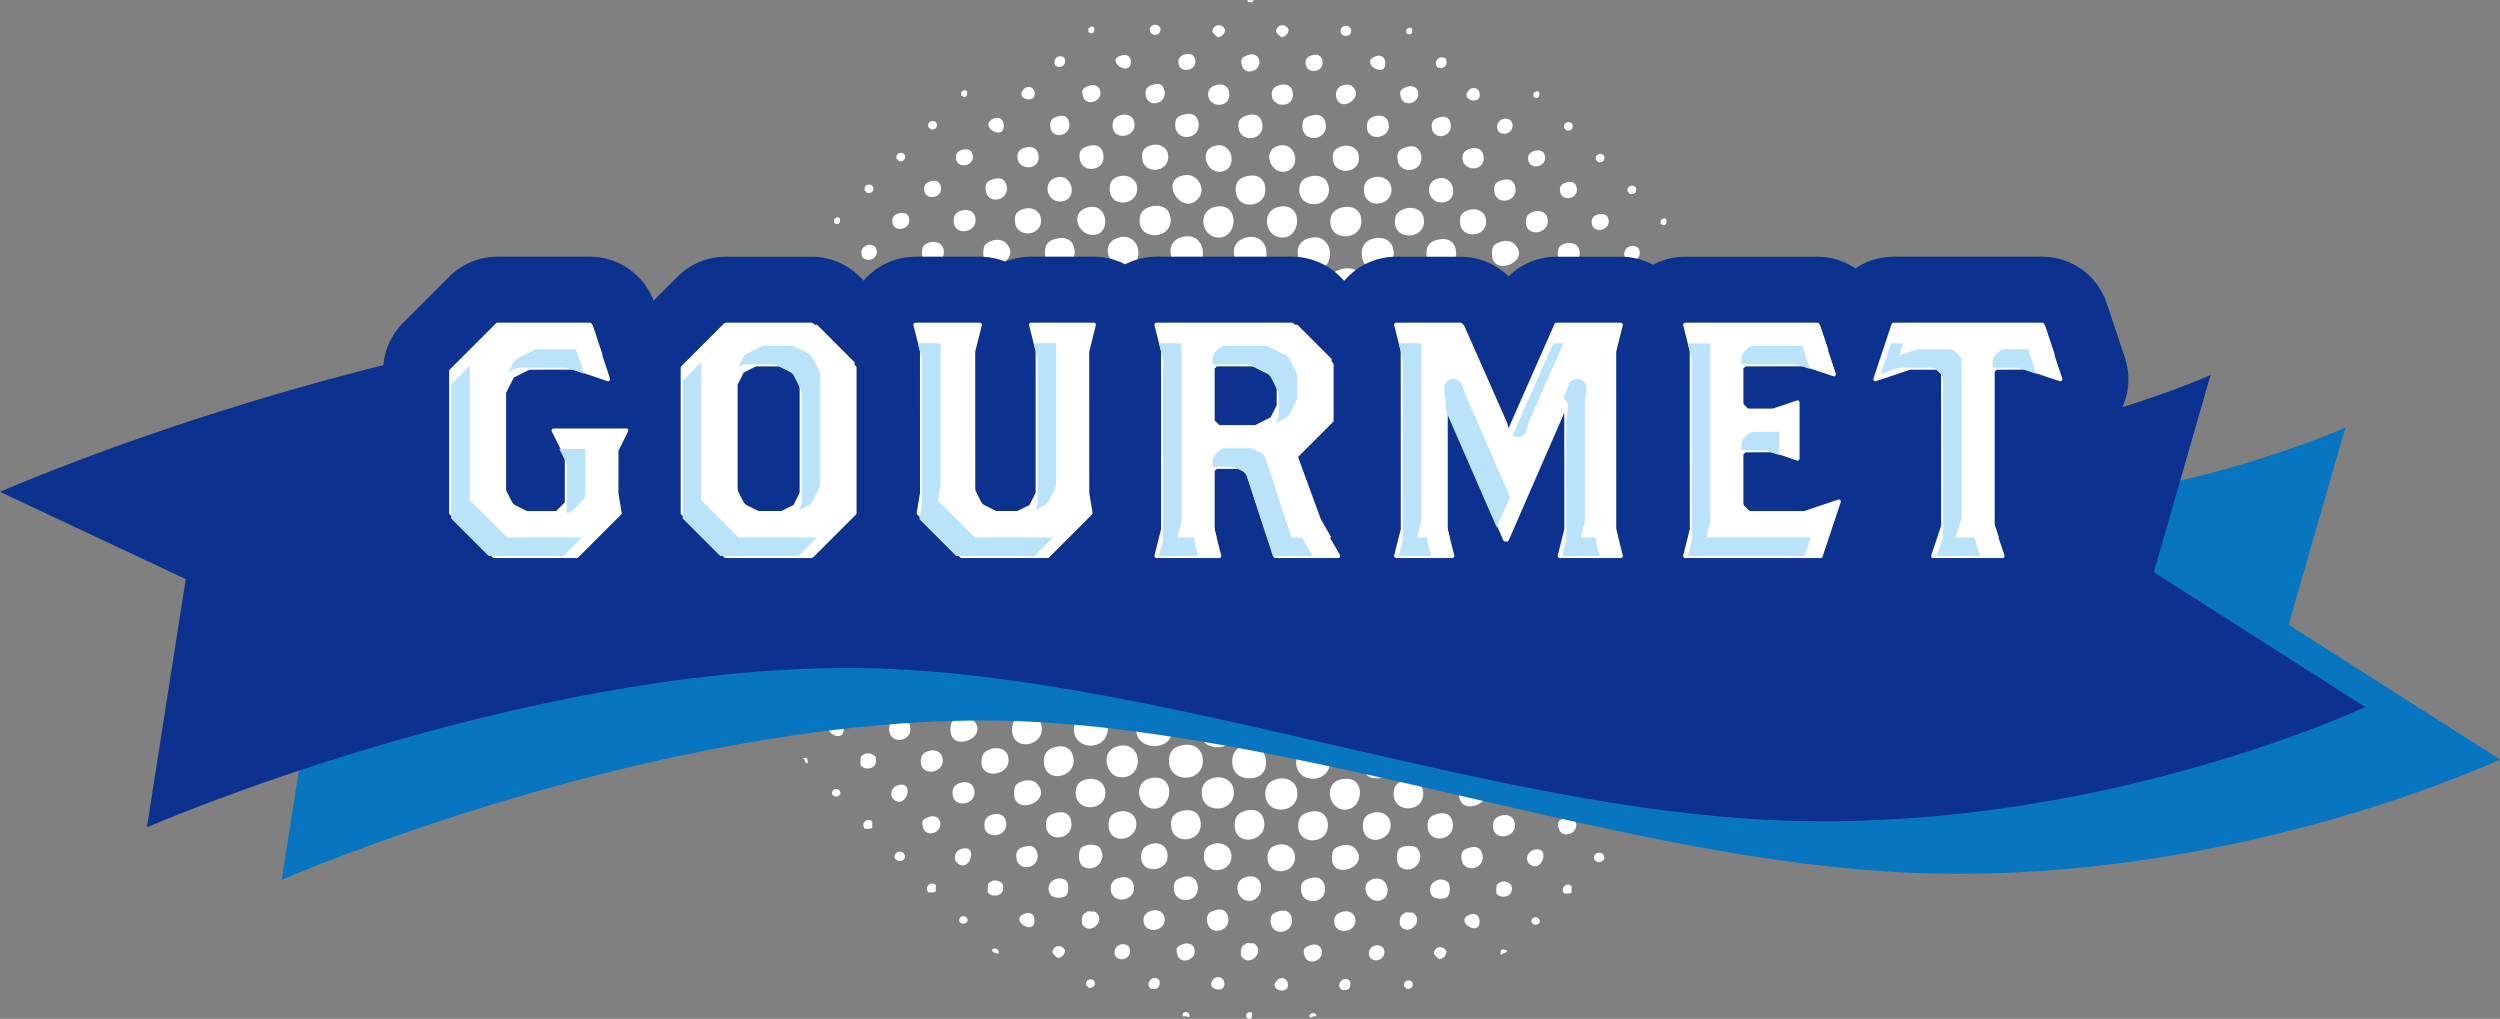 <?xml version="1.0" encoding="UTF-8"?><svg id="_イヤー_2" xmlns="http://www.w3.org/2000/svg" viewBox="0 0 367.483 149.771"><rect x="0" y="0" width="367.483" height="149.771" fill="#808080" stroke="none"/><g id="_程"><g><path d="M206.717,4.85c1.059,.918,1.229-1.432,.156-.623-.231,.028-.144,.377-.156,.623Zm6.542,13.552c-.07-.848-.546-1.565-1.869-1.091-.803,.288-.996,.659-.935,1.402,.167,2.007,2.956,1.519,2.804-.311Zm.779,18.69c-.068-1.287-.882-2.251-2.648-1.868-1.207,.261-1.713,.838-1.713,2.024,0,3.097,4.512,2.74,4.361-.156Zm-1.558-28.504c-.899-.537-1.782,.347-1.246,1.246,.9,.537,1.782-.346,1.246-1.246Zm-6.075,31.152c-1.092,.321-1.468,1.085-1.557,1.714-.618,4.337,5.581,3.379,4.673-.312-.3-1.218-1.727-1.81-3.115-1.402Zm5.608-9.968c2.558-.169,1.803-4.012-.468-3.583-2.358,.445-1.719,3.726,.468,3.583Zm3.738,19.314c-1.091,.32-1.468,1.085-1.557,1.714-.618,4.338,5.581,3.379,4.674-.312-.301-1.219-1.727-1.81-3.116-1.402Zm1.714-35.515c-.109-.395-.685-.92-1.403-.466-1.835,1.628,1.97,2.538,1.403,.466Zm.934,18.537c-.193-1.025-1.349-1.601-2.492-1.247-.936,.291-1.511,.775-1.247,2.181,.415,2.205,4.253,1.801,3.739-.934Zm.312,9.658c-.067-1.29-.882-2.252-2.648-1.87-1.206,.261-1.713,.837-1.713,2.024,0,3.096,4.513,2.74,4.362-.155Zm-7.632,2.648c-1.093,.321-1.468,1.085-1.558,1.713-.619,4.337,5.581,3.381,4.673-.312-.299-1.219-1.727-1.81-3.115-1.401Zm7.008-21.34c-.091-1.118-.929-1.463-1.868-1.246-1.111,.256-1.246,.908-1.246,1.402,0,1.988,3.3,2.114,3.114-.155Zm-19.47-18.692c-.199-.859-1.667-.779-1.557,.312,.2,.859,1.667,.779,1.557-.312Zm-.155,8.1c-1.621-.251-2.297,.81-2.025,1.87,.616,2.408,4.585-.26,2.025-1.87Zm1.557,19.314c-.305-1.2-1.604-1.668-2.959-1.246-.827,.258-1.294,.823-1.402,1.246-1.025,4.038,5.324,3.789,4.361,0Zm-.311-9.034c-.193-1.025-1.35-1.601-2.493-1.246-.937,.29-1.51,.775-1.246,2.181,.414,2.203,4.253,1.8,3.739-.936Zm5.14,14.175c-.138-1.501-1.364-2.261-2.959-1.868-1.257,.308-1.673,1.144-1.714,2.024-.172,3.774,4.964,3.006,4.674-.155Zm-10.436-27.881c-.068-.672-.537-1.243-1.558-.935-.689,.208-1.001,.59-.934,1.246,.165,1.65,2.652,1.277,2.492-.311Zm14.485,13.706c-.155-.796-.79-1.621-2.337-1.089-.876,.302-1.349,.698-1.09,2.025,.394,2.02,3.926,1.618,3.427-.936Zm.312,9.034c-.291-1.06-1.581-1.5-2.804-1.09-.637,.214-1.13,.664-1.247,1.09-1.049,3.838,5.053,3.66,4.05,0Zm-5.608-22.74c-.091-.799-.704-1.029-1.402-.779-2.541,.912,1.718,3.542,1.402,.779Zm4.829,4.36c-.203-.713-1.016-.915-1.714-.622-.656,.275-1.134,.42-.779,1.558,.493,1.581,2.957,.697,2.493-.936Zm-4.362,4.517c-.251-.854-1.226-1.153-2.18-.779-.775,.304-.892,.784-.935,1.09-.411,2.86,3.865,2.236,3.115-.312Zm.468,9.813c-.077-1.301-1.357-1.973-2.493-1.713-1.121,.257-1.557,.844-1.557,1.869,0,2.925,4.208,2.53,4.05-.156Zm-27.726,83.957c-.074-1.645-1.346-2.474-2.96-2.182-1.338,.242-2.024,.935-2.024,2.338,0,3.387,5.137,3.21,4.984-.155Zm2.492-1.87c2.303-.184,2.927-3.436,1.557-4.673-.526-.476-1.193-.754-2.491-.468-1.406,.309-1.95,1.229-2.025,2.181-.191,2.386,1.559,3.071,2.959,2.96Zm-7.164-1.714c.697-2.539-1.413-3.92-3.428-3.27-.762,.246-1.407,.855-1.557,1.402-1.076,3.917,4.298,4.368,4.985,1.868Zm12.148,6.232c2.926-.558,1.839-4.577,.156-4.984-.476-.116-.824-.054-1.557,.155-1.128,.322-1.62,1.221-1.713,1.87-.373,2.617,1.693,3.23,3.114,2.96Zm11.216-2.492c-.074-1.645-1.351-2.471-2.96-2.181-1.338,.242-2.024,.934-2.024,2.336,0,3.387,5.136,3.211,4.984-.155Zm-29.44-6.854c1.142-.425,1.969-2.059,1.402-3.582-.41-1.104-1.71-1.632-2.959-1.402-3.89,.718-1.82,6.24,1.557,4.984Zm22.742,4.984c3.145-.441,2.735-6.034-1.09-5.14-3.581,.837-1.733,5.536,1.09,5.14Zm-40.031-26.324c-.075-1.644-1.351-2.471-2.96-2.181-1.338,.243-2.024,.933-2.024,2.336,0,3.388,5.136,3.21,4.984-.155Zm-3.428-6.853c4.293,1.666,4.945-5.719,.468-4.674-2.808,.656-1.782,4.163-.468,4.674Zm78.037-30.374c-.067-1.287-.882-2.251-2.648-1.87-1.207,.261-1.713,.839-1.713,2.026,0,3.095,4.513,2.739,4.361-.156Zm-62.616,54.049c3.145-.441,2.737-6.034-1.09-5.14-3.58,.837-1.733,5.536,1.09,5.14Zm-2.492-7.477c-.072-1.595-1.688-2.594-3.115-2.336-1.385,.25-2.181,1.019-2.181,2.492,0,3.559,5.456,3.39,5.296-.156Zm-6.542-2.024c2.15-.476,2.24-4.075,.467-4.829-.561-.238-1.264-.206-2.025,0-1.336,.363-1.584,.972-1.713,1.558-.579,2.616,1.32,3.703,3.271,3.271Zm69.003-28.038c-1.338,.242-2.024,.934-2.024,2.336,0,3.387,5.136,3.211,4.984-.155-.075-1.646-1.35-2.471-2.96-2.181Zm-.312,9.346c-2.807,.655-1.782,4.162-.467,4.672,4.292,1.666,4.943-5.718,.467-4.672Zm1.713-54.517c-1.025-.909-2.655,.193-1.869,1.557,1.026,.908,2.655-.193,1.869-1.557Zm1.402,66.043c-.074-1.642-1.346-2.471-2.96-2.18-1.338,.242-2.024,.933-2.024,2.336,0,3.388,5.137,3.21,4.984-.156Zm-.778-56.229c-.118-.781-.628-1.526-2.026-1.091-.902,.281-1.158,.643-1.09,1.557,.166,2.236,3.439,1.705,3.116-.466Zm-.156,8.255c-.319-.319-1.064-.606-2.026-.312-1.258,.385-1.203,1.051-1.246,1.402-.488,4.041,6.004,1.642,3.272-1.09Zm-13.396,72.741c1.301-2.26-1.161-3.944-2.959-3.426-.959,.276-1.468,1.025-1.558,1.402-.794,3.317,3.289,4.157,4.517,2.024Zm7.944-17.445c2.151-.476,2.24-4.075,.467-4.83-.561-.238-1.264-.205-2.024,0-1.336,.363-1.584,.973-1.714,1.558-.58,2.617,1.32,3.702,3.271,3.272Zm-13.707,14.018c1.141-.424,1.968-2.06,1.402-3.583-.411-1.103-1.71-1.634-2.959-1.402-3.892,.719-1.822,6.241,1.557,4.984Zm-3.272,3.115c.698-2.539-1.412-3.921-3.426-3.271-.762,.247-1.408,.856-1.557,1.403-1.076,3.917,4.297,4.368,4.984,1.868Zm6.231-12.773c-3.58,.837-1.733,5.537,1.09,5.141,3.146-.442,2.737-6.034-1.09-5.141Zm6.386,.312c1.142-.424,1.969-2.059,1.403-3.582-.411-1.104-1.71-1.632-2.96-1.402-3.89,.718-1.82,6.24,1.557,4.984Zm-59.345-45.482c-.299-1.218-1.726-1.81-3.115-1.402-1.091,.321-1.468,1.085-1.557,1.713-.619,4.338,5.581,3.38,4.672-.312Zm3.739-32.087c-.07-.847-.547-1.564-1.87-1.09-.803,.288-.995,.66-.934,1.401,.167,2.009,2.955,1.519,2.804-.311Zm9.502-.467c-.251-.854-1.227-1.153-2.181-.779-.773,.303-.89,.783-.934,1.09-.411,2.86,3.865,2.236,3.115-.312Zm-3.894,23.208c-.3-1.218-1.727-1.809-3.115-1.401-1.092,.32-1.468,1.085-1.557,1.714-.618,4.337,5.581,3.381,4.673-.312Zm-6.854-11.37c2.558-.167,1.805-4.012-.467-3.583-2.358,.445-1.719,3.726,.467,3.583Zm2.025,7.32c-.067-1.288-.881-2.252-2.648-1.868-1.206,.261-1.713,.837-1.713,2.024,0,3.097,4.513,2.74,4.361-.155Zm3.271-2.492c2.12-.591,1.449-4.918-1.557-3.894-2.649,.902-.916,4.584,1.557,3.894Zm4.05,4.984c3.171-.168,2.518-5.366-.779-4.517-3.064,.789-1.391,4.632,.779,4.517Zm-3.116-16.822c-.155-.796-.79-1.622-2.336-1.09-.876,.302-1.349,.698-1.09,2.025,.394,2.02,3.926,1.619,3.426-.935Zm-4.049,23.053c-.3-1.219-1.727-1.809-3.115-1.401-1.091,.32-1.468,1.085-1.558,1.712-.618,4.338,5.581,3.381,4.674-.311Zm9.034-18.068c-.077-1.303-1.357-1.975-2.492-1.713-1.121,.257-1.558,.844-1.558,1.868,0,2.926,4.21,2.532,4.05-.155Zm-7.165-22.898c1.059,.918,1.229-1.433,.155-.623-.23,.029-.143,.376-.155,.623Zm1.713,8.567c-.203-.713-1.016-.915-1.713-.623-.656,.275-1.134,.42-.779,1.558,.493,1.581,2.957,.697,2.493-.935Zm-5.296-4.829c-.899-.535-1.782,.347-1.246,1.246,.899,.537,1.782-.346,1.246-1.246Zm-8.567,27.259c-.319-.32-1.063-.606-2.025-.311-1.259,.384-1.203,1.049-1.246,1.4-.489,4.041,6.004,1.643,3.271-1.089Zm4.205-22.275c-.108-.395-.684-.92-1.402-.466-1.834,1.627,1.97,2.537,1.402,.466Zm-10.747,.623c1.06,.917,1.229-1.432,.155-.623-.23,.029-.141,.377-.155,.623Zm6.697,13.396c-.116-.781-.626-1.525-2.024-1.091-.902,.281-1.159,.644-1.09,1.558,.166,2.236,3.439,1.704,3.115-.467Zm.779,28.037c-.138-1.501-1.364-2.261-2.96-1.87-1.256,.309-1.673,1.146-1.714,2.026-.172,3.773,4.964,3.006,4.674-.156Zm-.156-9.19c-.067-1.287-.882-2.251-2.648-1.868-1.207,.261-1.714,.838-1.714,2.024,0,3.095,4.512,2.74,4.361-.156Zm4.361-14.33c-.193-1.025-1.349-1.601-2.492-1.246-.937,.29-1.51,.774-1.247,2.18,.415,2.205,4.253,1.802,3.739-.934Zm-.311-9.034c-.093-1.118-.93-1.463-1.87-1.246-1.11,.256-1.246,.907-1.246,1.402,0,1.987,3.301,2.116,3.115-.156Zm.623,18.692c-.067-1.289-.882-2.251-2.648-1.87-1.206,.261-1.713,.839-1.713,2.026,0,3.095,4.513,2.739,4.361-.156Zm-5.763-23.365c-.097-.786-.756-1.175-1.557-.779-2.265,1.12,1.889,3.464,1.557,.779Zm-1.557,44.548c-1.339,.242-2.025,.935-2.025,2.338,0,3.387,5.136,3.21,4.984-.155-.074-1.646-1.351-2.472-2.959-2.182Zm40.031-35.046c-.067-1.288-.882-2.251-2.648-1.868-1.207,.261-1.714,.837-1.714,2.024,0,3.097,4.513,2.74,4.362-.156Zm2.648,7.166c2.717-.142,2.878-5.243-.623-4.517-2.871,.595-2.062,4.657,.623,4.517Zm-3.115-16.822c-.155-.797-.79-1.622-2.336-1.09-.877,.301-1.349,.698-1.09,2.024,.394,2.019,3.926,1.62,3.426-.934ZM184.286,.022c-.274,.09-.915-.189-.933,.156,.199,.213,.931,.271,.933-.156Zm.78,8.722c-.203-.713-1.017-.915-1.713-.622-.657,.275-1.134,.418-.779,1.557,.493,1.581,2.957,.698,2.493-.934Zm9.812,9.502c-.121-.899-.684-1.651-2.18-1.246-.976,.264-1.321,.601-1.246,1.713,.159,2.372,3.753,1.956,3.426-.467Zm-11.215,21.495c3.59,.168,3.266-5.726-.467-4.828-3.17,.762-1.676,4.729,.467,4.828Zm4.673-34.268c.635-.092,.999-.455,1.09-1.09-.374-.987-1.787-.905-1.869,.312,.222,.298,.481,.558,.779,.779Zm.312,19.782c2.655-.149,2.064-4.162-.312-3.894-2.949,.335-1.756,4.011,.312,3.894Zm6.698,2.492c-.058-1.16-.893-2.123-2.492-1.868-1.212,.193-1.87,.827-1.87,2.024,0,2.945,4.508,2.753,4.362-.156Zm-2.025,11.994c3.15-.138,2.84-5.292-.467-4.828-3.456,.484-2.194,4.945,.467,4.828Zm-3.271-26.012c-.091-1.118-.93-1.463-1.87-1.246-1.11,.256-1.246,.908-1.246,1.402,0,1.988,3.303,2.116,3.115-.156Zm-11.059-8.255c.636-.092,.998-.455,1.09-1.09-.373-.987-1.786-.905-1.869,.312,.222,.298,.481,.558,.779,.779Zm-7.32,17.134c-.193-1.025-1.349-1.6-2.492-1.247-.937,.292-1.51,.775-1.246,2.181,.414,2.204,4.252,1.8,3.739-.935Zm4.362,6.698c1.445-1.447-.026-3.763-1.714-3.583-4.197,.448-.763,6.059,1.714,3.583Zm-5.452-25.078c-.2-.859-1.669-.779-1.558,.311,.2,.86,1.668,.779,1.558-.311Zm.622,9.345c-.07-.847-.547-1.564-1.869-1.09-.803,.288-.996,.659-.935,1.402,.167,2.007,2.955,1.519,2.804-.312Zm-4.984-4.672c-.033-.605-.614-.922-1.246-.779-2.869,.646,1.4,3.553,1.246,.779Zm5.764,22.741c-.305-1.201-1.604-1.668-2.96-1.246-.827,.258-1.294,.822-1.402,1.246-1.025,4.039,5.324,3.789,4.362,0Zm7.32-6.386c2.655-.149,2.063-4.162-.312-3.894-2.949,.335-1.757,4.011,.312,3.894Zm1.402-11.526c-.091-1.118-.93-1.463-1.869-1.246-1.11,.256-1.246,.908-1.246,1.402,0,1.988,3.302,2.116,3.115-.156Zm-1.402,21.184c2.717-.142,2.877-5.243-.623-4.517-2.87,.595-2.062,4.657,.623,4.517Zm-5.14-.156c-3.456,.484-2.194,4.947,.467,4.829,3.15-.138,2.839-5.291-.467-4.829Zm1.557-25.856c-.061-.605-.464-1.117-1.402-.934-.805,.155-1.059,.617-1.09,.934-.203,2.021,2.659,1.663,2.492,0Zm.467,9.19c-.121-.9-.684-1.652-2.181-1.246-.976,.264-1.321,.601-1.247,1.713,.159,2.373,3.753,1.956,3.427-.466Zm-23.831,40.031c-.561-.238-1.265-.206-2.025,0-1.337,.363-1.584,.972-1.714,1.558-.58,2.616,1.321,3.702,3.271,3.27,2.151-.477,2.24-4.074,.468-4.828Zm8.1,23.988c3.712-.141,3.586-6.25-.468-5.764-3.936,.473-2.765,5.885,.468,5.764Zm4.517-10.592c-5.068,.374-2.628,7.662,1.557,5.762,2.995-1.359,1.472-5.987-1.557-5.762Zm-.622-9.19c-1.687,.411-1.826,1.182-2.026,1.868-1.526,5.24,7.628,5.015,5.608-.31-.499-1.314-1.966-1.952-3.582-1.558Zm63.395-20.872c-.193-1.027-1.349-1.601-2.492-1.247-.937,.29-1.511,.775-1.246,2.18,.413,2.204,4.251,1.802,3.738-.933Zm-72.585,30.373c-3.499,.742-2.164,5.451,.622,5.451,3.801,0,3.634-6.355-.622-5.451Zm4.984-4.828c-3.935,.472-2.765,5.885,.467,5.763,3.714-.141,3.587-6.25-.467-5.763Zm8.878-9.346c-3.485,.8-2.307,5.33,0,5.764,4.772,.898,4.919-6.891,0-5.764Zm58.879-7.164c-.291-1.062-1.581-1.502-2.805-1.09-.637,.214-1.129,.664-1.246,1.09-1.051,3.835,5.052,3.659,4.05,0Zm-7.322,3.27c-1.256,.309-1.673,1.146-1.712,2.026-.174,3.772,4.963,3.005,4.672-.156-.138-1.501-1.364-2.262-2.96-1.87Zm-41.9,9.813c4.94,.658,4.541-7.187-.311-6.076-3.737,.858-2.357,5.72,.311,6.076Zm18.38-23.987c-1.165,.326-1.616,1.153-1.713,1.87-.602,4.431,5.905,3.572,4.984-.312-.039-.167-.955-1.422-.623-1.09-.494-.494-1.295-.845-2.648-.467Zm-25.545,24.454c-1.182,3.819,3.558,5.514,5.452,3.115,3.092-3.916-4.045-7.656-5.452-3.115Zm-4.828,13.864c-1.576,4.579,5.354,5.963,6.074,2.024,.524-2.864-1.826-4.203-3.893-3.739-1.272,.285-1.985,1.144-2.181,1.714Zm35.046-15.42c-1.687,.411-1.825,1.182-2.024,1.868-1.527,5.24,7.628,5.015,5.607-.312-.498-1.314-1.966-1.951-3.583-1.557Zm-4.673-4.674c-3.484,.799-2.308,5.33,0,5.763,4.771,.896,4.919-6.891,0-5.763Zm9.813,9.346c-3.936,.473-2.766,5.885,.466,5.764,3.714-.142,3.587-6.251-.466-5.764Zm-42.679,19.626c4.771,.896,4.918-6.89,0-5.763-3.484,.8-2.307,5.33,0,5.763Zm23.52-29.128c-3.736,.857-2.357,5.719,.312,6.075,4.94,.658,4.541-7.187-.312-6.075Zm16.043,19.782c2.996-1.36,1.472-5.987-1.557-5.762-5.067,.374-2.627,7.662,1.557,5.762Zm-12.617-9.656c3.916,3.09,7.656-4.045,3.115-5.452-3.819-1.184-5.514,3.559-3.115,5.452Zm9.813,2.958c.524-2.864-1.826-4.203-3.894-3.738-1.271,.285-1.984,1.143-2.181,1.714-1.575,4.58,5.355,5.963,6.076,2.024Zm-27.414,25.39c4.772,.896,4.919-6.892,0-5.764-3.485,.799-2.308,5.33,0,5.764Zm-2.959-4.674c3.353-.766,2.338-6.894-1.87-5.762-3.797,1.02-1.818,6.605,1.87,5.762Zm24.143-13.395c-1.576,4.58,5.355,5.962,6.075,2.024,.524-2.863-1.826-4.202-3.894-3.738-1.271,.285-1.984,1.144-2.181,1.714Zm-14.797,13.551c1.676-.383,2.754-3.054,1.809-4.808,.319,.209,.701,.365,1.151,.447,2.767,.506,5.081-2.494,3.583-5.14,1.186,.872,3.233,.595,4.206-.312-.483,.691-.647,.762-.779,1.246-1.291,4.76,6.22,5.516,6.386,1.09,.119-3.173-3.672-3.946-5.292-2.775-.05,.045-.101,.089-.159,.127,.05-.045,.104-.087,.159-.127,1.005-.89,.632-3.1,.308-3.923,.58,.254,.735,.405,1.246,.468,5.716,.684,4.176-8.9-1.246-6.075,2.001-3.224-1.911-6.694-4.829-4.517,0-.156,.126-.186,.156-.312,.255-.58,.406-.735,.467-1.246,.685-5.716-8.9-4.176-6.075,1.246-3.438-2.119-6.452,2.188-4.673,4.828-.52-.384-.839-.559-1.402-.623-1.175-.132-2.043,.167-2.634,.701,.294-.346,.51-.785,.609-1.325,.523-2.863-1.826-4.202-3.894-3.738-1.271,.285-1.985,1.144-2.18,1.714-1.304,3.79,3.215,5.39,5.222,3.599-1.888,2.214-.032,7.243,4.123,5.124-.872,1.186-.595,3.234,.312,4.206-.69-.482-.762-.647-1.246-.778-4.906-1.33-5.51,6.563-.778,6.386,2.858-.108,3.712-3.791,2.336-5.452,2.686,2.59,6.815-1.049,5.296-4.05,.557,.647,2.52,.611,3.271,.155-.774,.961-.148,2.761,0,3.426-3.71-1.99-5.834,2.276-4.527,4.667-.699-.459-1.799-.688-2.793-.462-3.746,.856-2.414,7.209,1.869,6.231ZM230.237,19.181c.635,.064,.983-.16,.934-.779-.166-.754-1.537-.555-1.246,.466,.175,.033,.243,.174,.312,.312Zm15.42,42.523c.383-.396,.405-1.449,.156-2.024-1.158-1.24-3.496,.016-2.492,1.868,.385,.547,1.795,.656,2.336,.156Zm-.312-19.003c.202-.452,.202-1.106,0-1.558-1.144-.645-2.201,.413-1.557,1.558,.452,.202,1.105,.202,1.557,0Zm.468,8.1c-.203-.714-1.016-.916-1.714-.624-.656,.275-1.133,.42-.778,1.558,.493,1.581,2.956,.697,2.492-.934Zm-4.362,4.517c-.251-.854-1.226-1.152-2.18-.779-.774,.303-.892,.783-.935,1.09-.411,2.859,3.864,2.236,3.115-.312Zm-.622-18.847c-1.026-.909-2.655,.191-1.87,1.557,1.026,.909,2.655-.192,1.87-1.557Zm.467,9.968c-.07-.848-.547-1.564-1.869-1.09-.803,.288-.997,.66-.935,1.403,.166,2.007,2.955,1.518,2.804-.312Zm-1.714-17.913c.636,.063,.983-.159,.935-.779-.168-.753-1.539-.554-1.246,.468,.175,.033,.241,.172,.311,.312Zm13.863,23.052c1.059,.918,1.229-1.432,.156-.622-.231,.029-.144,.376-.156,.622Zm1.09,8.412c-.899-.537-1.782,.346-1.246,1.246,.899,.535,1.782-.347,1.246-1.246Zm-10.437-27.104c1.061,.918,1.23-1.431,.156-.622-.23,.029-.142,.376-.156,.622Zm6.231,22.899c-.091-.799-.704-1.029-1.402-.78-2.541,.913,1.718,3.543,1.402,.78Zm-22.897-23.833c-.251-.854-1.226-1.152-2.181-.779-.774,.303-.891,.784-.935,1.091-.411,2.859,3.866,2.236,3.115-.312Zm22.43,14.018c-.899-.534-1.782,.347-1.246,1.246,.899,.536,1.782-.346,1.246-1.246Zm-17.757-9.345c-.248-.813-1.307-1.124-2.181-.779-.784,.311-.87,.626-.935,1.246-.262,2.531,3.893,2.078,3.115-.466Zm-1.557,11.837c2.215,0,2.647-4.391-.467-3.583-2.437,.634-1.12,3.583,.467,3.583Zm2.024,7.322c-.068-1.247-1.018-2.044-2.491-1.714-1.472,.331-1.558,1.07-1.558,1.871,0,3.003,4.184,2.285,4.05-.156Zm-7.165-41.589c1.06,.917,1.229-1.432,.156-.624-.231,.029-.143,.377-.156,.624Zm1.713,8.879c-.06-.605-.462-1.117-1.401-.935-.805,.156-1.059,.618-1.09,.935-.203,2.02,2.659,1.663,2.491,0Zm4.674,4.672c-.069-.67-.537-1.243-1.558-.934-.69,.207-1.001,.589-.935,1.246,.166,1.649,2.652,1.278,2.493-.312Zm4.984,14.02c-.091-1.12-.93-1.463-1.87-1.246-1.11,.256-1.246,.908-1.246,1.401,0,1.989,3.303,2.116,3.115-.155Zm-.312-9.346c-.06-.605-.463-1.117-1.402-.934-.805,.156-1.059,.617-1.09,.934-.203,2.021,2.659,1.663,2.492,0Zm.468,18.38c-.156-.797-.79-1.622-2.337-1.092-.877,.302-1.349,.701-1.09,2.026,.394,2.019,3.925,1.62,3.427-.934Zm-53.271,45.637c4.052,0,3.808-6.547-.311-6.074-3.852,.442-3.439,6.074,.311,6.074ZM234.909,23.853c.636,.065,.984-.159,.936-.778-.167-.755-1.539-.554-1.246,.467,.175,.033,.243,.172,.311,.311Zm-74.921,24.767c-3.892,.72-1.82,6.24,1.558,4.984,1.141-.423,1.968-2.058,1.402-3.582-.411-1.103-1.71-1.633-2.96-1.402Zm51.869,38.162c3.511-.155,3.325-5.955-.467-5.451-3.687,.49-2.568,5.586,.467,5.451Zm-.467-33.333c-1.385,.25-2.181,1.019-2.181,2.493,0,3.558,5.455,3.389,5.295-.156-.072-1.598-1.688-2.595-3.115-2.337Zm-6.386,41.121c1.011-2.621-1.205-4.45-3.426-3.894-1.254,.315-1.681,1.083-1.869,1.714-1.183,3.963,4.175,5.085,5.295,2.181Zm1.247-8.566c-1.318,.329-1.918,1.316-2.025,2.181-.3,2.433,1.305,3.143,2.336,3.27,4.287,.528,4.314-6.611-.311-5.451Zm9.657-18.537c-3.58,.836-1.733,5.537,1.09,5.141,3.145-.442,2.735-6.034-1.09-5.141Zm-28.505,18.225c-3.383,.909-2.235,5.547,0,6.074,5.423,1.279,5.253-7.487,0-6.074Zm29.439-3.739c3.146-.442,2.736-6.034-1.09-5.14-3.579,.835-1.732,5.536,1.09,5.14Zm-33.333,23.52c3.983,.16,3.881-6.353-.468-5.452-3.443,.714-2.197,5.344,.468,5.452Zm-4.984-10.436c-3.633,.591-2.735,5.762,.467,5.762,4.067,0,3.579-6.421-.467-5.762Zm9.346,.155c-3.634,.592-2.735,5.764,.467,5.764,4.067,0,3.58-6.422-.467-5.764Zm9.034,.156c-1.318,.331-1.918,1.317-2.025,2.181-.298,2.433,1.306,3.143,2.337,3.27,4.288,.529,4.313-6.61-.312-5.451Zm-3.738,10.125c3.511-.155,3.324-5.956-.467-5.452-3.686,.49-2.568,5.586,.467,5.452Zm13.551-56.699c-3.892,.72-1.82,6.241,1.558,4.984,1.141-.423,1.968-2.058,1.402-3.583-.411-1.103-1.71-1.632-2.96-1.402Zm-36.137-9.5c-.477-.117-.824-.055-1.558,.155-1.129,.322-1.621,1.22-1.713,1.87-.373,2.616,1.693,3.23,3.115,2.96,2.926-.558,1.838-4.578,.156-4.984Zm-5.764,4.672c-3.312,.44-2.723,5.141,.312,5.141,3.596,0,3.184-5.605-.312-5.141Zm8.723,0c-.963,.292-1.618,1.184-1.713,1.558-1.069,4.197,4.578,4.69,5.296,1.868,.674-2.643-1.492-4.06-3.583-3.426Zm-18.225,9.346c-1.384,.25-2.181,1.019-2.181,2.492,0,3.558,5.457,3.389,5.296-.156-.072-1.596-1.688-2.595-3.115-2.336Zm-12.305-30.374c-.061-.603-.463-1.117-1.402-.934-.805,.155-1.059,.617-1.09,.934-.203,2.021,2.659,1.663,2.492,0Zm45.016,16.511c-1.385,.251-2.181,1.02-2.181,2.492,0,3.558,5.456,3.389,5.296-.155-.072-1.598-1.688-2.595-3.115-2.338Zm14.018,4.674c-1.384,.25-2.181,1.019-2.181,2.492,0,3.558,5.456,3.389,5.296-.156-.072-1.596-1.688-2.594-3.115-2.336Zm-9.813,0c-.963,.292-1.618,1.184-1.713,1.557-1.069,4.197,4.578,4.691,5.296,1.869,.672-2.645-1.493-4.06-3.583-3.426Zm-15.109,58.255c-.074-1.644-1.819-2.754-3.272-2.492-1.422,.257-2.336,1.11-2.336,2.648,0,3.734,5.775,3.566,5.608-.156Zm6.231-58.411c-3.574,.582-2.44,5.573,.622,5.452,3.624-.144,3.414-6.11-.622-5.452Zm-4.674-4.517c-3.891,.72-1.821,6.242,1.558,4.985,1.141-.425,1.968-2.06,1.401-3.583-.41-1.103-1.71-1.632-2.959-1.402Zm39.097,18.847c-.561-.238-1.264-.206-2.025,0-1.336,.362-1.583,.973-1.713,1.558-.58,2.616,1.32,3.703,3.271,3.271,2.151-.477,2.239-4.076,.467-4.829Zm-34.891-5.14c-3.228,.862-2.059,5.286,0,5.762,5.003,1.16,5.294-7.177,0-5.762Zm14.33-4.517c-3.443,.714-2.197,5.344,.468,5.452,3.982,.162,3.88-6.353-.468-5.452Zm9.346,9.346c-3.444,.714-2.197,5.344,.468,5.452,3.983,.161,3.881-6.353-.468-5.452Zm-14.174-4.828c-1.264,.317-2.038,1.349-2.181,2.024-.863,4.112,4.763,5.066,5.762,1.714,.765-2.562-1.298-4.311-3.582-3.738Zm-4.207-4.674c-3.794,.452-2.865,5.764,.312,5.764,3.948,0,3.577-6.226-.312-5.764Zm23.521,14.175c-1.451,.128-2.245,.905-2.492,1.713-.868,2.832,1.878,4.105,3.582,3.583,2.897-.888,2.018-5.568-1.09-5.295Zm-9.969-9.346c-1.318,.329-1.918,1.315-2.024,2.18-.3,2.434,1.305,3.144,2.335,3.272,4.288,.527,4.313-6.611-.311-5.451Zm-9.502,42.991c4.771,.896,4.919-6.892,0-5.765-3.485,.799-2.307,5.329,0,5.765Zm19.471-18.848c3.801,0,3.634-6.355-.622-5.452-3.5,.743-2.164,5.452,.622,5.452Zm-13.084,14.175c3.354-.766,2.339-6.895-1.869-5.763-3.796,1.021-1.818,6.605,1.869,5.763Zm-29.439,9.034c4.287,.528,4.312-6.611-.312-5.452-1.318,.331-1.918,1.317-2.024,2.182-.301,2.433,1.305,3.143,2.336,3.27Zm37.539-24.143c-3.936,.472-2.765,5.885,.468,5.762,3.712-.141,3.586-6.249-.468-5.762Zm-5.14,4.672c-3.485,.8-2.308,5.331,0,5.764,4.771,.896,4.919-6.892,0-5.764Zm-45.795,5.452c3.511-.156,3.325-5.955-.468-5.452-3.685,.491-2.567,5.587,.468,5.452Zm23.209-38.317c-1.213,.087-1.596,.302-2.025,.779-2.436,2.707,1.554,6.591,4.207,4.206,1.843-1.659,.426-5.175-2.181-4.984Zm-28.505,19.003c-3.58,.837-1.732,5.536,1.09,5.14,3.146-.442,2.737-6.034-1.09-5.14Zm17.134,27.102c1.011-2.62-1.204-4.45-3.426-3.894-1.253,.315-1.682,1.084-1.87,1.714-1.182,3.962,4.176,5.084,5.296,2.18Zm-7.477-3.115c3.983,.161,3.881-6.352-.467-5.451-3.443,.714-2.197,5.343,.467,5.451Zm-8.722-9.5c3.146-.442,2.736-6.034-1.09-5.141-3.58,.836-1.732,5.537,1.09,5.141Zm22.274-28.817c-1.263,.317-2.038,1.349-2.181,2.024-.862,4.112,4.763,5.066,5.764,1.714,.764-2.562-1.3-4.31-3.583-3.739Zm-4.517-4.517c-3.499,.743-2.164,5.452,.622,5.452,3.801,0,3.634-6.355-.622-5.452Zm-13.551,14.02c-1.451,.127-2.244,.905-2.493,1.712-.868,2.832,1.879,4.106,3.583,3.584,2.896-.89,2.018-5.569-1.09-5.296Zm8.723-9.346c-1.318,.33-1.919,1.316-2.026,2.181-.299,2.433,1.306,3.143,2.337,3.272,4.287,.527,4.313-6.611-.311-5.452Zm-4.518,4.673c-3.444,.714-2.197,5.344,.468,5.451,3.983,.161,3.881-6.353-.468-5.451Zm-51.09,16.2v.934c1.046,.359,1.046-1.293,0-.934Zm102.025,66.2c.222,.298,.482,.556,.779,.778,.635-.091,.999-.455,1.09-1.09-.373-.986-1.786-.906-1.869,.312Zm-4.05-25.546c-1.239,.2-1.869,.784-1.869,2.025,0,2.965,4.51,2.772,4.361-.155-.071-1.396-1.366-2.05-2.492-1.87Zm-1.09,10.125c-.459,.741-.381,2.064,.156,2.648,1.98,1.321,3.94-1.156,2.492-2.805-.741-.459-2.065-.381-2.648,.156Zm4.828,6.853c.386,.546,1.796,.655,2.336,.155,.383-.395,.407-1.448,.156-2.024-1.158-1.24-3.495,.017-2.492,1.869Zm-2.804,2.491c-.372,.095-1.13-.195-1.246,.156-.595,.183-.708,.851-.623,1.713,1.185,1.868,3.736-.684,1.868-1.87Zm3.428-24.143c-1.142,.312-1.516,1.062-1.558,1.87-.189,3.57,4.673,2.799,4.361-.155-.129-1.219-.971-2.213-2.803-1.714Zm.155,9.658c-1.042,.265-1.401,.767-1.401,1.713,0,2.715,3.739,2.327,3.739,0,0-1.254-.713-2.126-2.338-1.713Zm-9.034,9.501c-2.821,.385-1.155,4.06,.935,3.115,1.495-.677,.861-3.361-.935-3.115Zm-.779,11.682c1.026,.909,2.655-.192,1.87-1.559-1.027-.907-2.655,.193-1.87,1.559Zm.312-21.34c-1.094,.317-1.362,.97-1.402,1.713-.183,3.456,4.534,2.591,4.05-.311-.197-1.182-1.437-1.754-2.648-1.402Zm0-9.657c-2.689,.653-1.789,4.182,0,4.517,3.857,.724,3.888-5.461,0-4.517Zm4.673,35.202c.175,.033,.243,.172,.312,.312,.635,.063,.982-.16,.934-.779-.166-.753-1.538-.554-1.246,.467Zm14.018-15.264c-.576,.099-.476,.875-.467,1.558,.71,.929,2.763,.516,2.181-1.246-.222-.356-1.215-.75-1.713-.312Zm-.155-19.471c-.559,.207-.984,.575-1.09,.935-1.15,3.879,4.675,3.149,3.738,0-.287-.966-1.467-1.371-2.648-.935Zm.155,9.657c-.774,.304-.89,.784-.934,1.091-.411,2.86,3.864,2.235,3.115-.312-.252-.854-1.227-1.154-2.181-.779Zm-9.034-19.627c-3.269,.505-2.206,4.967,.467,4.83,3.135-.161,2.897-5.347-.467-4.83Zm9.034,.312c-1.142,.312-1.515,1.063-1.557,1.87-.19,3.569,4.672,2.798,4.36-.156-.128-1.218-.971-2.213-2.804-1.714Zm0-9.501c-1.23,.305-1.64,1.084-1.713,1.868-.342,3.662,5.197,3.402,4.672-.155-.203-1.383-1.591-2.054-2.959-1.713Zm.312,48.442c-.09,.095-.364,.739,0,.779,.124-.345,.733-.203,.779-.624-.181-.131-.418-.205-.779-.155Zm-23.365-25.077c-3.013,.462-2.088,4.517,.312,4.517,2.79,0,3.243-5.065-.312-4.517Zm27.726,21.026c.279,.543,.967,.543,1.246,0,.038-.96-1.284-.96-1.246,0Zm-9.189-10.903c-.903,.281-1.159,.644-1.09,1.558,.166,2.235,3.439,1.705,3.115-.467-.116-.781-.626-1.526-2.024-1.091Zm-.156-9.657c-1.259,.385-1.203,1.049-1.246,1.402-.487,4.041,6.004,1.642,3.272-1.09-.319-.319-1.062-.605-2.025-.312Zm0-9.656c-1.118,.296-1.483,1.011-1.557,1.712-.247,2.322,1.541,2.67,2.648,2.492,2.546-.407,2.191-5.078-1.09-4.204Zm-.155-9.503c-.959,.277-1.468,1.026-1.557,1.403-.795,3.316,3.289,4.158,4.517,2.024,1.301-2.259-1.161-3.945-2.959-3.427Zm.467,38.629c-2.54,.912,1.717,3.543,1.403,.779-.092-.799-.704-1.028-1.403-.779Zm-37.694-20.092c-1.23,.305-1.641,1.084-1.714,1.868-.34,3.662,5.197,3.402,4.674-.156-.204-1.381-1.591-2.051-2.959-1.712Zm.155,9.656c-1.122,.258-1.558,.844-1.558,1.87,0,2.925,4.209,2.53,4.05-.155-.077-1.304-1.358-1.976-2.492-1.714Zm0,9.813c-.902,.281-1.158,.644-1.09,1.557,.166,2.236,3.439,1.705,3.115-.466-.116-.781-.626-1.526-2.024-1.091Zm0,9.969c-1.835,1.628,1.969,2.538,1.402,.468-.108-.395-.685-.922-1.402-.468Zm4.829,5.14c-.231,.029-.144,.377-.156,.624,1.06,.916,1.229-1.432,.156-.624Zm.933-10.28c-.372,.095-1.129-.196-1.246,.156-.595,.183-.707,.849-.622,1.714,1.185,1.867,3.737-.685,1.868-1.87Zm-10.436-19.471c-1.207,.261-1.712,.838-1.712,2.024,0,3.097,4.512,2.74,4.36-.155-.067-1.289-.882-2.252-2.648-1.87Zm-4.517-4.828c-3.013,.464-2.089,4.517,.312,4.517,2.791,0,3.243-5.064-.312-4.517Zm4.517,35.047c.384-.022,.751-.025,.935,.155,.381-.95-1.173-1.096-.935-.155Zm0-10.592c-.656,.275-1.133,.419-.779,1.557,.493,1.581,2.957,.698,2.493-.936-.203-.712-1.016-.915-1.714-.622Zm9.658-9.969c-2.459,.298-1.858,3.462,0,3.583,2.264,.145,2.715-3.913,0-3.583Zm-9.813,.155c-.876,.302-1.349,.7-1.09,2.026,.394,2.019,3.926,1.619,3.428-.935-.156-.797-.791-1.622-2.338-1.091Zm18.847,20.562c.367,.002,.459-.269,.934-.155,.138-.713-1.229-.624-.934,.155Zm-.155-20.406c-.877,.302-1.349,.698-1.09,2.025,.394,2.019,3.926,1.62,3.426-.935-.155-.796-.79-1.621-2.336-1.09Zm.155-9.813c-1.206,.261-1.713,.837-1.713,2.024,0,3.096,4.513,2.74,4.362-.156-.067-1.288-.882-2.251-2.648-1.868Zm0,19.626c-.656,.274-1.134,.418-.779,1.558,.493,1.581,2.957,.697,2.492-.936-.203-.712-1.016-.915-1.714-.622Zm4.984-4.984c-.958,.156-1.362,.751-1.402,1.246-.189,2.345,3.258,1.992,3.115,0-.062-.871-.763-1.4-1.713-1.246Zm-.312,11.526c.995,.164,1.409-.252,1.246-1.246-.82-1.033-2.279,.426-1.246,1.246Zm-9.501-30.996c-1.231,.305-1.64,1.083-1.714,1.868-.341,3.662,5.197,3.402,4.673-.156-.203-1.383-1.592-2.053-2.959-1.712Zm.155,19.47c-.902,.28-1.158,.643-1.09,1.557,.166,2.236,3.439,1.705,3.115-.466-.117-.78-.627-1.525-2.025-1.09Zm0,9.969c-1.835,1.628,1.969,2.537,1.402,.467-.108-.395-.684-.921-1.402-.467Zm-4.829-24.767c-1.142,.311-1.515,1.062-1.557,1.87-.189,3.569,4.674,2.799,4.361-.156-.128-1.218-.971-2.213-2.804-1.714Zm4.829,4.984c-1.121,.257-1.557,.844-1.557,1.87,0,2.924,4.209,2.53,4.05-.156-.076-1.303-1.357-1.975-2.492-1.714Zm9.19,.156c-1.258,.385-1.203,1.049-1.246,1.402-.49,4.041,6.004,1.642,3.271-1.091-.319-.319-1.064-.606-2.025-.311Zm37.539-65.422c-1.258,.386-1.203,1.051-1.246,1.402-.489,4.041,6.004,1.643,3.271-1.089-.319-.319-1.064-.606-2.025-.312Zm10.436,37.851c-.372,.095-1.13-.196-1.246,.155-.595,.184-.708,.851-.623,1.714,1.185,1.868,3.738-.684,1.869-1.87Zm-1.869-7.164c.386,.544,1.795,.653,2.336,.155,.383-.395,.406-1.449,.156-2.025-1.158-1.24-3.495,.016-2.492,1.87Zm5.452,22.74c.5,.033,.379-.554,.622-.778-.576-.109-.687,.246-.622,.778Zm-4.829,4.518c.279,.541,.967,.541,1.246,0,.037-.96-1.284-.96-1.246,0Zm.467-48.287c-1.11,.256-1.246,.908-1.246,1.402,0,1.988,3.301,2.114,3.115-.155-.092-1.118-.93-1.463-1.87-1.246Zm-.312,9.346c-.828,.256-1.153,.715-1.09,1.557,.158,2.134,3.266,1.732,3.115-.312-.068-.92-.657-1.669-2.025-1.246Zm.312,28.505c-2.869,.645,1.4,3.553,1.246,.778-.033-.603-.613-.92-1.246-.778Zm-4.984-42.679c-.877,.301-1.35,.698-1.09,2.024,.394,2.019,3.925,1.62,3.426-.934-.155-.797-.79-1.622-2.335-1.09Zm.311,28.037c-2.821,.385-1.155,4.06,.935,3.115,1.495-.677,.861-3.36-.935-3.115Zm-1.09,11.838c.385,.545,1.796,.654,2.337,.156,.383-.396,.405-1.449,.155-2.026-1.158-1.24-3.496,.017-2.492,1.87Zm.623,7.477c-.576,.099-.476,.875-.467,1.558,.71,.93,2.761,.516,2.181-1.246-.223-.356-1.214-.75-1.714-.312Zm-13.708,13.864c-.977,.295-1.205,1.469-.623,2.024,1.813,1.731,3.323-2.843,.623-2.024Zm13.708-42.524c-.877,.302-1.349,.698-1.09,2.025,.394,2.02,3.926,1.62,3.426-.936-.155-.796-.79-1.622-2.336-1.09Zm14.174,7.01c.994,.163,1.41-.252,1.246-1.246-.82-1.033-2.279,.425-1.246,1.246Zm.312-20.25c-1.053,.428-.606,1.731,.312,1.714,1.225-.024,1.073-2.273-.312-1.714Zm-.156,9.346c-2.254,.948,1.59,2.857,1.246,.623-.153-.998-.942-.751-1.246-.623Zm5.296-3.426v-.935c-1.045-.358-1.045,1.294,0,.935Zm-.623,8.41c-.09,.095-.364,.739,0,.78,.09-.096,.364-.739,0-.78Zm-9.501,19.939c.994,.163,1.41-.253,1.246-1.247-.82-1.033-2.279,.426-1.246,1.247Zm0-11.059c-2.266,1.12,1.888,3.465,1.557,.779-.097-.787-.757-1.175-1.557-.779Zm4.517,5.763c.279,.543,.967,.543,1.246,0,.038-.96-1.284-.96-1.246,0Zm-4.517-15.264c-.656,.275-1.135,.419-.779,1.557,.493,1.581,2.957,.698,2.492-.936-.203-.712-1.016-.914-1.713-.622Zm0-9.346c-.656,.275-1.135,.419-.779,1.558,.493,1.581,2.957,.697,2.492-.935-.203-.714-1.016-.915-1.713-.623Zm.311-9.346c-.977,.297-1.205,1.471-.623,2.026,1.813,1.731,3.323-2.843,.623-2.026Zm-7.944,9.035c-.74-.459-2.065-.38-2.648,.155-.459,.741-.381,2.065,.155,2.648,1.98,1.321,3.941-1.155,2.492-2.804Zm-15.732-5.451c-3.064,.788-1.392,4.632,.779,4.517,3.171-.169,2.519-5.366-.779-4.517Zm4.673,63.551c.414-.003,.89,.058,1.089-.156v-.935c-.772-.648-1.737,.318-1.089,1.091Zm-.156-39.876c-1.094,.318-1.362,.97-1.402,1.714-.183,3.456,4.534,2.591,4.05-.312-.196-1.182-1.437-1.753-2.648-1.402Zm.156,28.816c-.656,.275-1.134,.42-.779,1.558,.493,1.581,2.957,.697,2.492-.935-.203-.714-1.016-.915-1.713-.623Zm0-19.314c-1.043,.265-1.402,.767-1.402,1.714,0,2.716,3.738,2.327,3.738,0,0-1.255-.711-2.126-2.336-1.714Zm-.156,9.658c-.773,.303-.89,.783-.934,1.09-.411,2.859,3.865,2.236,3.115-.312-.252-.854-1.226-1.152-2.181-.778Zm-4.673-52.025c-.827,.257-1.294,.821-1.401,1.246-1.026,4.037,5.324,3.789,4.361,0-.305-1.202-1.605-1.669-2.96-1.246Zm14.175,63.395c.413-.002,.889,.059,1.089-.155v-.935c-.772-.649-1.738,.317-1.089,1.09Zm-14.175-6.698c-.773,.303-.891,.783-.934,1.09-.41,2.861,3.865,2.236,3.115-.312-.251-.854-1.226-1.151-2.181-.778Zm0-38.162c-1.256,.309-1.673,1.145-1.713,2.025-.172,3.773,4.964,3.006,4.674-.155-.138-1.501-1.364-2.262-2.96-1.87Zm.312,18.847c-1.211,.192-1.869,.828-1.869,2.024,0,2.946,4.507,2.754,4.362-.156-.059-1.159-.894-2.123-2.493-1.868Zm.156-9.502c-1.469,.145-2.121,.924-2.181,2.026-.186,3.405,4.824,2.748,4.674,0-.067-1.235-1.242-2.149-2.492-2.026Zm-.468,19.158c-1.258,.386-1.203,1.051-1.246,1.402-.489,4.042,6.004,1.643,3.27-1.09-.319-.319-1.062-.606-2.024-.312Zm9.346-18.69c-1.259,.385-1.204,1.049-1.246,1.402-.489,4.041,6.004,1.642,3.271-1.09-.319-.319-1.063-.607-2.024-.312Zm2.648-7.788c-.062-1.073-.858-1.981-2.336-1.714-1.091,.198-1.714,.823-1.714,1.87,0,2.739,4.205,2.543,4.05-.156Zm-3.427,17.601c-.459,.74-.381,2.065,.156,2.648,1.981,1.32,3.94-1.155,2.491-2.805-.74-.459-2.063-.38-2.648,.156Zm1.246-28.661c-1.09,.198-1.713,.824-1.713,1.87,0,2.74,4.204,2.542,4.05-.155-.062-1.073-.858-1.982-2.338-1.714Zm-4.827,13.864c-1.239,.199-1.87,.784-1.87,2.024,0,2.965,4.511,2.772,4.361-.156-.071-1.395-1.366-2.049-2.491-1.868Zm-61.215,42.211c-.783,.292-1.041,.967-1.09,1.246-.612,3.481,4.696,2.875,3.738-.312-.186-.62-.968-1.56-2.648-.934Zm61.37-60.903c-1.212,.193-1.87,.828-1.87,2.024,0,2.946,4.508,2.754,4.362-.155-.058-1.161-.894-2.123-2.492-1.87Zm4.361,42.679c-.828,.256-1.153,.715-1.09,1.557,.158,2.135,3.266,1.733,3.115-.312-.069-.92-.657-1.668-2.025-1.246Zm-4.673-33.333c-1.207,.261-1.714,.838-1.714,2.024,0,3.097,4.512,2.741,4.361-.155-.067-1.288-.882-2.252-2.648-1.868Zm4.361,53.582c.312,.725,1.246,.725,1.558,0,.002-1.143-1.559-1.143-1.558,0Zm.468-10.592c-.977,.295-1.205,1.47-.623,2.024,1.814,1.732,3.323-2.842,.623-2.024ZM138.648,36.471c-.248-.814-1.307-1.124-2.181-.779-.784,.31-.87,.626-.935,1.246-.262,2.532,3.893,2.078,3.115-.466Zm-20.873,66.821c.994,.163,1.41-.252,1.246-1.246-.82-1.033-2.279,.426-1.246,1.246Zm.312,8.256c.367,.049,.093,.738,.623,.623,.05-.361-.025-.597-.155-.779-.184,.024-.442-.026-.468,.156Zm-4.673-33.178c-2.253,.948,1.59,2.857,1.246,.624-.154-.999-.943-.751-1.246-.624Zm-.467,10.748c.899,.537,1.782-.347,1.246-1.246-.899-.536-1.782,.347-1.246,1.246Zm4.828,3.116c-2.265,1.119,1.89,3.464,1.557,.778-.096-.786-.756-1.175-1.557-.778Zm.156-18.848c-.656,.275-1.134,.42-.779,1.558,.493,1.581,2.957,.698,2.492-.934-.203-.714-1.015-.915-1.713-.624Zm0,9.346c-.977,.296-1.205,1.469-.623,2.024,1.814,1.733,3.323-2.842,.623-2.024Zm-4.984,15.264c.279,.543,.967,.543,1.246,0,.038-.96-1.284-.96-1.246,0Zm1.402-38.161c-.899-.536-1.782,.346-1.247,1.246,.899,.536,1.782-.348,1.247-1.246Zm-1.09-8.412c1.059,.918,1.229-1.433,.155-.622-.23,.028-.143,.377-.155,.622Zm-3.894,14.018c.022-.184,.278-.353,0-.466-.023,.183-.278,.352,0,.466Zm4.362,5.296c1.226-.024,1.073-2.274-.312-1.713-1.052,.426-.605,1.731,.312,1.713Zm13.394,51.091c.414-.002,.89,.058,1.091-.156v-.934c-.773-.65-1.739,.318-1.091,1.09Zm-.155-20.561c-.646,.261-1.08,1.018-.779,1.869,.623,1.755,3.425,.506,2.804-1.246-.155-.438-.894-1.093-2.025-.623Zm0,9.657c-.576,.099-.475,.875-.467,1.558,.71,.93,2.762,.516,2.181-1.246-.222-.356-1.215-.749-1.713-.312Zm0-19.158c-.774,.303-.89,.785-.935,1.09-.411,2.861,3.865,2.236,3.116-.312-.252-.852-1.227-1.151-2.181-.778Zm-4.673,24.922c.279,.543,.967,.543,1.246,0,.038-.96-1.284-.96-1.246,0Zm4.05-43.458c-.459,.74-.382,2.065,.155,2.648,1.982,1.321,3.94-1.154,2.492-2.804-.74-.459-2.065-.38-2.648,.156Zm-8.256-9.19c-.977,.296-1.204,1.47-.623,2.025,1.814,1.732,3.323-2.843,.623-2.025Zm4.674,42.212c-2.87,.646,1.4,3.553,1.246,.778-.033-.603-.615-.92-1.246-.778Zm.779-9.658c-.373,.095-1.13-.195-1.246,.156-.595,.183-.708,.851-.623,1.713,1.185,1.868,3.738-.684,1.87-1.87Zm-.935-18.847c-.829,.256-1.153,.715-1.089,1.558,.157,2.133,3.265,1.731,3.114-.312-.067-.921-.656-1.67-2.024-1.247Zm0-9.346c-.829,.256-1.153,.715-1.089,1.557,.157,2.133,3.265,1.732,3.114-.312-.067-.92-.656-1.668-2.024-1.246Zm-.935,21.028c.386,.545,1.796,.654,2.337,.156,.383-.396,.406-1.449,.155-2.026-1.158-1.24-3.495,.016-2.492,1.87Zm5.296-7.166c-.876,.302-1.349,.7-1.09,2.026,.395,2.019,3.926,1.619,3.427-.935-.155-.797-.791-1.622-2.337-1.091Zm12.149-26.635c-.068-1.247-1.018-2.045-2.491-1.714-1.472,.331-1.558,1.071-1.558,1.87,0,3.003,4.184,2.286,4.05-.156Zm-2.024-7.321c2.215,0,2.647-4.392-.467-3.583-2.437,.633-1.121,3.583,.467,3.583Zm-3.428-16.044c-.06-.605-.462-1.117-1.401-.935-.805,.156-1.059,.618-1.09,.935-.203,2.021,2.659,1.663,2.491,0Zm5.608,32.71c-.071-1.396-1.366-2.052-2.492-1.87-1.239,.199-1.87,.784-1.87,2.025,0,2.965,4.511,2.771,4.362-.155Zm-.934-37.383c-.069-.672-.537-1.243-1.558-.936-.69,.21-1.001,.59-.935,1.246,.167,1.65,2.652,1.277,2.493-.311Zm-18.848,28.037c-.091-.799-.704-1.029-1.402-.779-2.54,.912,1.718,3.542,1.402,.779Zm23.832-23.833c-.251-.854-1.226-1.152-2.181-.778-.774,.303-.891,.783-.935,1.09-.411,2.859,3.865,2.236,3.115-.312Zm.468,18.537c-.292-1.062-1.581-1.502-2.804-1.09-.637,.214-1.129,.664-1.246,1.09-1.05,3.836,5.052,3.66,4.05,0Zm-7.01-31.309c.635,.065,.982-.16,.934-.779-.166-.754-1.537-.554-1.246,.467,.175,.032,.243,.173,.312,.312Zm6.853,22.275c-.193-1.025-1.349-1.601-2.492-1.246-.937,.291-1.51,.775-1.246,2.181,.414,2.205,4.252,1.801,3.738-.934Zm-1.713,30.841c3.17-.169,2.518-5.366-.779-4.517-3.064,.788-1.391,4.632,.779,4.517Zm2.024-12.46c-.305-1.202-1.604-1.669-2.959-1.246-.827,.257-1.294,.823-1.402,1.246-1.025,4.037,5.323,3.788,4.361,0Zm-11.838-35.981c.636,.063,.983-.159,.935-.779-.168-.754-1.539-.554-1.246,.468,.175,.033,.242,.172,.312,.312Zm-7.788,26.947c-.203-.714-1.016-.915-1.714-.623-.656,.275-1.134,.419-.779,1.557,.493,1.581,2.957,.698,2.492-.934Zm-.467-8.1c.202-.452,.202-1.105,0-1.558-1.145-.645-2.203,.414-1.558,1.558,.452,.202,1.106,.202,1.558,0Zm-4.829,3.271c-.899-.535-1.782,.347-1.246,1.247,.9,.534,1.782-.348,1.246-1.247Zm5.14,15.732c.383-.394,.407-1.448,.156-2.024-1.159-1.24-3.495,.016-2.492,1.868,.385,.547,1.795,.656,2.336,.156Zm-1.557-28.816c1.06,.916,1.23-1.432,.156-.623-.23,.029-.143,.377-.156,.623Zm11.371,8.879c-.091-1.119-.93-1.463-1.869-1.247-1.11,.257-1.246,.908-1.246,1.403,0,1.987,3.302,2.114,3.115-.156Zm-6.542-13.24c.635,.064,.982-.16,.934-.779-.166-.754-1.538-.555-1.246,.466,.175,.033,.244,.174,.312,.312Zm6.698,22.274c-.156-.797-.791-1.621-2.337-1.09-.877,.301-1.349,.699-1.09,2.024,.394,2.02,3.925,1.62,3.427-.934Zm35.358,83.177c-.958,.156-1.362,.751-1.402,1.246-.189,2.345,3.256,1.991,3.115,0-.062-.872-.762-1.4-1.713-1.246Zm-40.343-87.539c-.071-.847-.547-1.564-1.87-1.089-.803,.288-.997,.659-.934,1.402,.165,2.007,2.955,1.519,2.804-.312Zm-.468-9.968c-1.025-.909-2.655,.192-1.869,1.558,1.026,.907,2.655-.192,1.869-1.558Zm.623,18.847c-.251-.854-1.226-1.152-2.181-.778-.773,.302-.89,.783-.934,1.09-.411,2.86,3.865,2.236,3.115-.312Zm21.028,50.001c-1.142,.311-1.516,1.062-1.557,1.868-.189,3.571,4.672,2.801,4.36-.155-.128-1.218-.97-2.212-2.803-1.713Zm0,9.656c-1.258,.386-1.204,1.051-1.246,1.402-.489,4.041,6.004,1.643,3.271-1.089-.319-.319-1.064-.606-2.025-.312Zm5.451-9.813c3.135-.16,2.897-5.346-.468-4.828-3.269,.503-2.206,4.966,.468,4.828Zm-1.09,35.047c.222,.298,.481,.558,.779,.779,.636-.092,.998-.455,1.091-1.091-.374-.986-1.788-.905-1.87,.312Zm-4.206-15.577c-.902,.281-1.158,.644-1.09,1.558,.166,2.235,3.439,1.705,3.115-.468-.117-.781-.627-1.525-2.025-1.09Zm3.894,7.009c.386,.546,1.796,.655,2.337,.156,.383-.394,.406-1.448,.155-2.024-1.158-1.24-3.495,.016-2.492,1.868Zm-8.722-1.868c-.576,.098-.476,.874-.467,1.557,.711,.929,2.761,.516,2.181-1.246-.223-.356-1.214-.751-1.714-.312Zm-.156-19.471c-.559,.207-.984,.575-1.09,.934-1.15,3.88,4.677,3.151,3.738,0-.288-.966-1.467-1.37-2.648-.934Zm.156,9.657c-.774,.304-.891,.785-.935,1.091-.411,2.86,3.866,2.236,3.115-.312-.252-.854-1.226-1.152-2.181-.779Zm0-19.314c-1.142,.312-1.515,1.064-1.558,1.87-.189,3.569,4.673,2.798,4.362-.156-.129-1.218-.971-2.213-2.804-1.713Zm7.632-3.426c-.299-1.218-1.727-1.81-3.115-1.402-1.091,.321-1.468,1.085-1.557,1.714-.619,4.337,5.581,3.379,4.673-.312Zm1.87,22.43c-1.043,.265-1.402,.767-1.402,1.713,0,2.715,3.738,2.327,3.738,0,0-1.253-.712-2.126-2.336-1.713Zm-4.518,14.797c-2.54,.911,1.718,3.543,1.402,.779-.091-.799-.704-1.029-1.402-.779Zm14.019-5.296c-.949,.203-1.402,.788-1.402,1.557,0,2.465,3.57,2.058,3.427-.155-.061-.943-.745-1.675-2.025-1.402Zm-.311-9.656c-1.096,.317-1.363,.97-1.402,1.713-.183,3.456,4.533,2.59,4.049-.312-.196-1.183-1.437-1.753-2.647-1.402Zm0-9.658c-2.69,.653-1.789,4.182,0,4.517,3.855,.725,3.887-5.461,0-4.517Zm4.828,35.67c.994,.163,1.41-.252,1.246-1.246-.82-1.033-2.279,.426-1.246,1.246Zm-5.141-4.674c1.025,.909,2.655-.192,1.869-1.557-1.025-.909-2.655,.192-1.869,1.557Zm-5.14-16.044c-.459,.741-.381,2.065,.156,2.648,1.98,1.321,3.94-1.156,2.492-2.804-.741-.459-2.065-.381-2.648,.155Zm-31.776-61.059c-.876,.301-1.349,.699-1.09,2.024,.394,2.021,3.926,1.621,3.427-.934-.155-.796-.79-1.621-2.337-1.09Zm35.359,44.86c1.301-2.259-1.161-3.945-2.959-3.427-.959,.277-1.468,1.026-1.558,1.403-.794,3.316,3.289,4.158,4.517,2.024Zm-7.477,1.402c-1.142,.312-1.515,1.063-1.558,1.87-.189,3.569,4.673,2.798,4.362-.156-.128-1.218-.971-2.213-2.804-1.713Zm4.984,4.674c-1.239,.199-1.869,.783-1.869,2.024,0,2.965,4.51,2.772,4.361-.156-.071-1.396-1.366-2.05-2.492-1.868Zm.934,19.47c-.372,.094-1.13-.196-1.246,.155-.595,.185-.708,.851-.622,1.714,1.185,1.869,3.736-.683,1.868-1.868Zm-1.246,10.903c.175,.032,.242,.173,.312,.312,.635,.065,.982-.159,.934-.779-.167-.754-1.538-.554-1.246,.467Zm-23.209-13.707c.414-.002,.89,.059,1.089-.155v-.935c-.772-.649-1.737,.317-1.089,1.09Zm-4.673-72.43c-1.259,.384-1.204,1.05-1.246,1.401-.489,4.041,6.003,1.642,3.27-1.09-.319-.319-1.062-.606-2.024-.311Zm.312,9.189c-1.091,.197-1.713,.823-1.713,1.87,0,2.739,4.205,2.543,4.05-.156-.063-1.073-.858-1.981-2.337-1.714Zm4.205,42.524c-.773,.303-.89,.783-.934,1.09-.411,2.86,3.865,2.236,3.115-.312-.252-.854-1.227-1.153-2.181-.779Zm.156,9.656c-.656,.275-1.134,.42-.779,1.558,.493,1.581,2.957,.697,2.492-.934-.203-.714-1.017-.916-1.713-.624Zm-2.181-41.12c-.062-1.073-.858-1.982-2.337-1.714-1.091,.198-1.714,.824-1.714,1.87,0,2.739,4.205,2.542,4.05-.155Zm-2.492,26.79c-.829,.256-1.153,.715-1.09,1.558,.158,2.134,3.266,1.733,3.115-.312-.067-.92-.656-1.668-2.024-1.246Zm.155,9.658c-.977,.295-1.205,1.469-.623,2.024,1.814,1.731,3.324-2.843,.623-2.024Zm-.467,10.592c.312,.725,1.247,.725,1.558,0,0-1.144-1.559-1.144-1.558,0Zm4.984-25.235c-1.043,.265-1.402,.767-1.402,1.714,0,2.715,3.738,2.327,3.738,0,0-1.255-.712-2.126-2.336-1.714Zm-4.829-14.018c-1.258,.386-1.203,1.05-1.246,1.403-.489,4.041,6.004,1.642,3.27-1.09-.319-.32-1.062-.606-2.024-.312Zm0,9.503c-.877,.3-1.349,.698-1.089,2.024,.394,2.02,3.925,1.62,3.426-.933-.156-.798-.79-1.622-2.337-1.09Zm4.985-14.486c-1.239,.199-1.87,.783-1.87,2.024,0,2.966,4.511,2.773,4.361-.155-.071-1.396-1.366-2.05-2.491-1.868Zm4.361,23.676c-1.259,.384-1.204,1.05-1.246,1.401-.489,4.041,6.004,1.642,3.271-1.09-.319-.319-1.063-.606-2.024-.311Zm.312-9.658c-1.212,.193-1.87,.828-1.87,2.024,0,2.946,4.508,2.755,4.362-.155-.059-1.161-.894-2.124-2.492-1.87Zm-.312,19.315c-.774,.302-.891,.784-.935,1.089-.411,2.861,3.865,2.236,3.115-.312-.251-.853-1.226-1.152-2.181-.778Zm7.632-22.431c-.204-1.382-1.592-2.052-2.959-1.713-1.229,.305-1.641,1.084-1.714,1.869-.342,3.662,5.197,3.402,4.673-.156Zm-7.788-6.23c-.827,.258-1.294,.823-1.402,1.246-1.025,4.037,5.325,3.788,4.362,0-.305-1.201-1.605-1.669-2.96-1.246Zm.468,38.318c-.977,.295-1.205,1.469-.623,2.024,1.814,1.732,3.323-2.843,.623-2.024Zm-4.673-52.336c-1.207,.261-1.714,.838-1.714,2.024,0,3.097,4.513,2.74,4.362-.155-.067-1.289-.882-2.252-2.648-1.87Zm-.312,18.847c-1.094,.318-1.362,.971-1.402,1.714-.183,3.457,4.534,2.591,4.05-.312-.197-1.181-1.437-1.753-2.648-1.402Zm9.502,48.287c.036,.483,.553,.486,.934,.624,.249-.771-.537-.975-.934-.624Zm-4.828-4.206c.279,.542,.967,.542,1.247,0,.037-.96-1.284-.96-1.247,0Zm.779-53.894c3.171-.168,2.519-5.366-.779-4.517-3.065,.789-1.392,4.633,.779,4.517Z" style="fill:#fff;"/><g><g><path d="M41.412,129.324l5.705-36.482-27.304-12.822c2.602-1.141,64.467-27.938,124.802-27.938,28.183,0,56.075,6.425,83.049,12.636,20.286,4.678,39.448,9.091,55.31,9.785,32.676,1.427,61.498-11.533,61.778-11.661l-8.346,28.99,31.076,19.808c-1.553,.721-36.597,16.8-79.524,16.8-2.426,0-4.869-.049-7.341-.16-20.787-.907-42.284-5.859-65.039-11.104-24.042-5.539-48.903-11.267-70.964-11.267-49.186,0-102.668,23.182-103.203,23.414Z" style="fill:#0775bf;"/><path d="M21.599,121.605l5.705-36.482L0,72.301c2.602-1.141,64.467-27.938,124.802-27.938,28.183,0,56.075,6.425,83.049,12.636,20.286,4.678,39.448,9.091,55.31,9.785,32.676,1.427,61.498-11.533,61.778-11.661l-8.346,28.99,31.076,19.808c-1.553,.721-36.597,16.8-79.524,16.8-2.426,0-4.869-.049-7.341-.16-20.787-.907-42.284-5.859-65.039-11.104-24.042-5.539-48.903-11.267-70.964-11.267-49.186,0-102.668,23.182-103.203,23.414Z" style="fill:#0c318e;"/></g><g><g><path d="M72.635,91.731c-2.652,0-5.196-1.054-7.071-2.929l-6.313-6.313c-1.875-1.876-2.929-4.419-2.929-7.071v-20.884c0-2.651,1.053-5.195,2.928-7.07l6.799-6.801c1.875-1.876,4.419-2.93,7.072-2.93h13.599c4.304,0,8.125,2.754,9.487,6.838l2.671,8.014c.422,1.266,.579,2.576,.489,3.861,.447,.479,.851,1.004,1.202,1.573,1.822,2.947,1.988,6.629,.438,9.729l-.401,.803v3.125l.35,2.098c.531,3.186-.509,6.432-2.793,8.716l-6.314,6.313c-1.875,1.875-4.419,2.929-7.071,2.929h-12.143Z" style="fill:#0c318e;"/><path d="M106.668,91.731c-2.652,0-5.195-1.054-7.071-2.929l-6.314-6.313c-1.875-1.875-2.929-4.419-2.929-7.071v-21.37c0-2.652,1.053-5.195,2.929-7.07l6.314-6.314c1.875-1.876,4.419-2.93,7.071-2.93h12.628c2.652,0,5.196,1.054,7.071,2.93l6.314,6.314c1.875,1.875,2.929,4.418,2.929,7.07v21.37c0,2.652-1.054,5.196-2.929,7.071l-6.314,6.313c-1.875,1.875-4.419,2.929-7.071,2.929h-12.628Z" style="fill:#0c318e;"/><path d="M141.358,91.731c-2.652,0-5.195-1.054-7.071-2.929l-6.314-6.313c-2.284-2.284-3.324-5.53-2.793-8.716l.35-2.098v-18.826l-.673-2.691c-.747-2.987-.075-6.152,1.82-8.579s4.803-3.846,7.882-3.846h9.471c1.307,0,2.583,.256,3.764,.735,1.181-.479,2.457-.735,3.764-.735h9.228c3.079,0,5.987,1.419,7.882,3.846s2.566,5.592,1.82,8.579l-.673,2.691v18.827l.35,2.099c.53,3.185-.51,6.431-2.793,8.714l-6.314,6.313c-1.875,1.875-4.419,2.929-7.071,2.929h-12.628Z" style="fill:#0c318e;"/><path d="M187.476,91.731c-1.458,0-2.859-.315-4.129-.892-1.281,.58-2.686,.892-4.128,.892h-9.228c-3.08,0-5.987-1.419-7.882-3.846-1.896-2.428-2.566-5.592-1.82-8.58l.673-2.69v-23.766l-.673-2.691c-.747-2.987-.075-6.152,1.82-8.579s4.803-3.846,7.882-3.846h19.914c2.652,0,5.195,1.054,7.071,2.929l5.828,5.828c1.875,1.876,2.929,4.419,2.929,7.071v8.258c0,2.652-1.054,5.196-2.93,7.071l-.829,.829,1.149,3.143,2.234,3.857c1.792,3.094,1.796,6.908,.011,10.006-1.786,3.098-5.089,5.006-8.664,5.006h-9.229Z" style="fill:#0c318e;"/><path d="M229.266,91.731c-2.454,0-4.799-.901-6.609-2.495-.382,.045-.77,.067-1.161,.067h-.243c-.392,0-.779-.022-1.161-.067-1.811,1.594-4.155,2.495-6.609,2.495h-8.257c-3.079,0-5.986-1.419-7.882-3.846-1.895-2.427-2.566-5.591-1.82-8.578l.673-2.691v-23.767l-.673-2.692c-.746-2.987-.074-6.152,1.82-8.579,1.896-2.427,4.803-3.845,7.882-3.845h9.471c2.688,0,5.203,1.076,7.043,2.9,1.839-1.824,4.354-2.9,7.042-2.9h9.471c3.079,0,5.987,1.419,7.882,3.846,1.896,2.428,2.566,5.593,1.819,8.58l-.673,2.691v23.765l.673,2.689c.747,2.987,.076,6.153-1.818,8.58-1.896,2.428-4.804,3.847-7.883,3.847h-8.985Z" style="fill:#0c318e;"/><path d="M247.71,91.731c-3.079,0-5.986-1.419-7.882-3.846-1.895-2.427-2.566-5.591-1.82-8.578l.673-2.691v-23.767l-.673-2.692c-.746-2.987-.074-6.152,1.82-8.579,1.896-2.427,4.803-3.845,7.882-3.845h19.428c4.305,0,8.126,2.755,9.487,6.839l2.428,7.285c1.197,3.593,.262,7.555-2.417,10.232-.722,.722-1.537,1.317-2.413,1.778v.653c1.154,.493,2.224,1.206,3.142,2.125,2.679,2.678,3.614,6.64,2.417,10.233l-2.671,8.014c-1.361,4.083-5.183,6.838-9.487,6.838h-19.913Z" style="fill:#0c318e;"/><path d="M284.163,91.731c-3.215,0-6.233-1.545-8.112-4.153-1.88-2.607-2.391-5.96-1.375-9.009l.944-2.832v-9.99c-2.596-.012-5.134-1.034-7.028-2.93-2.679-2.679-3.613-6.64-2.415-10.233l2.672-8.014c1.361-4.083,5.183-6.837,9.486-6.837h21.855c4.304,0,8.125,2.754,9.486,6.837l2.672,8.014c1.198,3.593,.264,7.555-2.414,10.233-1.896,1.896-4.434,2.918-7.029,2.93v9.99l.944,2.832c1.016,3.049,.505,6.401-1.375,9.009-1.879,2.608-4.897,4.153-8.112,4.153h-10.199Z" style="fill:#0c318e;"/></g><g><path d="M72.635,82.031c-.08,0-.156-.031-.212-.088l-6.313-6.313c-.057-.056-.088-.133-.088-.212v-20.884c0-.079,.031-.156,.088-.212l6.799-6.801c.056-.057,.132-.088,.212-.088h13.599c.129,0,.244,.082,.285,.205l2.671,8.014c.036,.108,.008,.228-.073,.308-.057,.057-.133,.087-.211,.087-.032,0-.065-.005-.097-.016l-5.002-1.699-6.486,.016-2.276,1.139-1.138,2.275v14.671l.896,1.79,1.79,.896h4.662l1.281-1.281v-6.604l-1.911-3.822c-.047-.093-.042-.203,.013-.291,.055-.089,.151-.143,.255-.143h10.685c.104,0,.201,.054,.255,.142,.055,.089,.06,.199,.013,.292l-1.426,2.852v6.242l.482,2.864c.016,.096-.015,.193-.084,.262l-6.314,6.313c-.056,.057-.132,.088-.212,.088h-12.143Z" style="fill:#fff;"/><path d="M106.668,82.031c-.08,0-.156-.031-.212-.088l-6.314-6.313c-.057-.056-.088-.133-.088-.212v-21.37c0-.079,.031-.156,.088-.212l6.314-6.314c.056-.057,.132-.088,.212-.088h12.628c.08,0,.156,.031,.212,.088l6.314,6.314c.057,.056,.088,.133,.088,.212v21.37c0,.079-.031,.156-.088,.212l-6.314,6.313c-.056,.057-.132,.088-.212,.088h-12.628Zm8.186-6.913l1.79-.896,.895-1.79v-15.886l-.895-1.789-1.79-.896h-3.744l-1.79,.896-.895,1.789v15.886l.895,1.79,1.79,.896h3.744Z" style="fill:#fff;"/><path d="M141.358,82.031c-.08,0-.156-.031-.212-.088l-6.314-6.313c-.069-.068-.1-.166-.084-.262l.486-2.914-.004-20.835-.962-3.813c-.022-.089-.002-.185,.055-.257,.057-.073,.144-.115,.236-.115h9.471c.092,0,.18,.042,.236,.115,.057,.072,.077,.168,.055,.257l-.971,3.886,.009,20.741,.895,1.79,1.79,.896h3.501l1.79-.896,.895-1.79v-20.813l-.962-3.813c-.022-.089-.002-.185,.055-.257,.057-.073,.144-.115,.236-.115h9.228c.092,0,.18,.042,.236,.115,.057,.072,.077,.168,.055,.257l-.971,3.886,.009,20.812,.481,2.865c.016,.095-.015,.192-.084,.261l-6.314,6.313c-.056,.057-.132,.088-.212,.088h-12.628Z" style="fill:#fff;"/><path d="M187.476,82.031c-.13,0-.245-.083-.285-.207l-4.09-12.508-.796-.398h-3.447l-.311,.311v8.618l.963,3.812c.022,.09,.002,.185-.055,.258-.057,.073-.144,.115-.236,.115h-9.228c-.092,0-.18-.042-.236-.115-.057-.073-.077-.168-.055-.258l.971-3.885-.009-26.154-.962-3.813c-.022-.089-.002-.185,.055-.257,.057-.073,.144-.115,.236-.115h19.914c.079,0,.156,.031,.212,.088l5.828,5.828c.057,.056,.088,.133,.088,.212v8.258c0,.079-.031,.156-.088,.212l-5.207,5.207,3.577,9.776,2.649,4.566c.054,.093,.054,.207,0,.3-.054,.094-.152,.15-.26,.15h-9.229Zm-2.985-19.541l2.276-1.139,.895-1.789v-2.772l-.895-1.79-2.276-1.139h-5.633l-.311,.311v8.008l.311,.311h5.633Z" style="fill:#fff;"/><path d="M229.266,82.031c-.093,0-.18-.042-.236-.115s-.077-.168-.055-.258l.972-3.885-.009-17.087-8.167,18.737c-.048,.109-.156,.18-.275,.18h-.243c-.119,0-.228-.07-.275-.18l-8.169-18.741,.002,17.164,.963,3.812c.022,.09,.002,.185-.055,.258s-.144,.115-.236,.115h-8.257c-.093,0-.18-.042-.236-.115-.057-.072-.077-.168-.055-.257l.971-3.885-.009-26.155-.962-3.813c-.022-.089-.002-.185,.055-.257,.057-.073,.144-.115,.236-.115h9.471c.119,0,.227,.07,.274,.179l6.771,15.332,6.765-15.332c.048-.108,.155-.179,.274-.179h9.471c.093,0,.18,.042,.236,.115s.077,.168,.055,.258l-.972,3.886,.009,26.154,.963,3.812c.022,.09,.002,.185-.055,.258s-.144,.115-.236,.115h-8.985Z" style="fill:#fff;"/><path d="M247.71,82.031c-.093,0-.18-.042-.236-.115-.057-.072-.077-.168-.055-.257l.971-3.885-.009-26.155-.962-3.813c-.022-.089-.002-.185,.055-.257,.057-.073,.144-.115,.236-.115h19.428c.129,0,.244,.082,.284,.205l2.428,7.285c.036,.107,.008,.227-.072,.307-.057,.058-.134,.088-.212,.088-.032,0-.063-.005-.095-.016l-4.371-1.457-8.522,.016-.311,.311v5.58l.31,.311h4.004l3.548-1.199c.031-.011,.062-.016,.095-.016,.062,0,.124,.02,.176,.057,.078,.057,.124,.146,.124,.243v8.257c0,.097-.046,.187-.124,.243-.052,.037-.113,.057-.176,.057-.032,0-.063-.005-.095-.016l-3.643-1.214-3.908,.016-.311,.31v7.766l.553,.553h8.375l5.005-1.685c.031-.011,.062-.016,.095-.016,.078,0,.155,.03,.212,.088,.08,.08,.108,.199,.072,.307l-2.671,8.014c-.04,.123-.155,.205-.284,.205h-19.913Z" style="fill:#fff;"/><path d="M284.163,82.031c-.097,0-.187-.046-.243-.124s-.072-.179-.041-.271l1.457-4.371-.016-22.607-.31-.311h-4.248l-5.005,1.684c-.031,.011-.062,.016-.095,.016-.078,0-.155-.03-.212-.088-.081-.08-.108-.199-.072-.307l2.672-8.014c.04-.123,.155-.205,.284-.205h21.855c.129,0,.244,.082,.284,.205l2.672,8.014c.036,.107,.009,.227-.072,.307-.057,.058-.134,.088-.212,.088-.032,0-.063-.005-.095-.016l-5.101-1.699-4.151,.016-.311,.311v22.702l1.441,4.276c.031,.092,.016,.192-.041,.271s-.146,.124-.243,.124h-10.199Z" style="fill:#fff;"/></g><g><path d="M71.836,81.731l-5.514-5.515v-19.754l6-6.001h12.051l1.491,4.474-2.4-.815c-.142-.048-.29-.072-.439-.072h-6.654c-.212,0-.421,.05-.61,.145l-2.429,1.215c-.264,.132-.478,.346-.609,.609l-1.214,2.428c-.095,.189-.145,.398-.145,.61v14.813c0,.212,.049,.421,.145,.61l.972,1.942c.132,.264,.346,.478,.609,.609l1.943,.972c.189,.095,.398,.145,.61,.145h4.857c.362,0,.708-.144,.964-.399l1.457-1.457c.256-.256,.4-.604,.4-.965v-6.8c0-.212-.049-.421-.144-.61l-.956-1.91h6.271l-.47,.939c-.095,.189-.144,.398-.144,.61v6.313c0,.075,.006,.15,.019,.225l.371,2.222-5.418,5.417h-11.013Z" style="fill:#bae3f9;"/><path d="M105.869,81.731l-5.515-5.515v-20.239l5.515-5.516h11.498l5.515,5.516v20.239l-5.515,5.515h-11.498Zm3.807-28.17c-.212,0-.421,.05-.611,.145l-1.943,.973c-.263,.132-.477,.346-.609,.609l-.971,1.941c-.095,.189-.145,.398-.145,.61v16.028c0,.212,.049,.421,.144,.61l.971,1.942c.132,.264,.346,.478,.61,.609l1.943,.972c.189,.095,.398,.145,.61,.145h3.885c.212,0,.421-.05,.61-.145l1.943-.972c.264-.132,.478-.346,.61-.609l.971-1.942c.095-.189,.144-.398,.144-.61v-16.028c0-.212-.05-.421-.145-.61l-.971-1.941c-.132-.264-.346-.478-.609-.609l-1.943-.973c-.19-.095-.399-.145-.611-.145h-3.885Z" style="fill:#bae3f9;"/><path d="M140.559,81.731l-5.418-5.417,.371-2.222c.012-.074,.019-.149,.019-.225v-20.885c0-.111-.014-.223-.041-.331l-.547-2.19h5.977l-.547,2.19c-.027,.108-.041,.22-.041,.331v20.885c0,.212,.049,.421,.144,.61l.971,1.942c.132,.264,.346,.478,.61,.609l1.943,.972c.189,.095,.398,.145,.61,.145h3.643c.212,0,.421-.05,.61-.145l1.943-.972c.264-.132,.478-.346,.61-.609l.971-1.942c.095-.189,.144-.398,.144-.61v-20.885c0-.111-.014-.223-.041-.331l-.547-2.19h5.734l-.547,2.19c-.027,.108-.041,.22-.041,.331v20.885c0,.075,.006,.15,.019,.224l.37,2.223-5.418,5.417h-11.498Z" style="fill:#bae3f9;"/><path d="M187.101,81.731l-3.821-11.687c-.113-.347-.36-.633-.687-.796l-.971-.486c-.189-.095-.399-.145-.611-.145h-3.643c-.362,0-.709,.145-.965,.4l-.486,.486c-.256,.256-.399,.603-.399,.964v8.742c0,.111,.014,.223,.041,.331l.548,2.189h-5.734l.547-2.189c.027-.108,.041-.22,.041-.331v-26.228c0-.111-.014-.223-.041-.331l-.547-2.19h17.601l5.029,5.029v7.127l-4.943,4.942c-.375,.376-.499,.935-.316,1.434l3.643,9.957c.027,.074,.062,.146,.101,.215l1.486,2.565h-5.873Zm-9.732-28.17c-.362,0-.709,.145-.965,.4l-.486,.486c-.256,.256-.399,.603-.399,.964v8.256c0,.361,.144,.708,.399,.964l.486,.486c.256,.256,.603,.4,.965,.4h5.829c.212,0,.421-.05,.61-.145l2.429-1.215c.264-.132,.478-.346,.609-.609l.971-1.941c.095-.189,.145-.398,.145-.61v-2.914c0-.212-.05-.42-.144-.609l-.971-1.943c-.133-.265-.347-.479-.61-.61l-2.429-1.215c-.189-.095-.398-.145-.61-.145h-5.829Z" style="fill:#bae3f9;"/><path d="M229.649,81.731l.548-2.189c.027-.108,.041-.22,.041-.331v-17.399l.232-1.859c.086-.686-.355-1.328-1.027-1.493-.109-.027-.219-.04-.327-.04-.557,0-1.073,.343-1.276,.886l-.729,1.943-7.101,16.285-7.129-16.352-.701-1.877c-.203-.543-.72-.886-1.276-.886-.108,0-.218,.013-.327,.04-.672,.165-1.113,.808-1.027,1.493l.232,1.859v17.399c0,.111,.014,.223,.041,.331l.548,2.189h-4.763l.547-2.189c.027-.108,.041-.22,.041-.331v-26.228c0-.111-.014-.223-.041-.331l-.547-2.19h6.835l6.385,14.457,.213,.981c.136,.627,.69,1.075,1.332,1.075h0c.642,0,1.196-.447,1.333-1.074l.214-.982,6.385-14.457h6.835l-.548,2.19c-.027,.108-.041,.22-.041,.331v26.228c0,.111,.014,.223,.041,.331l.548,2.189h-5.491Z" style="fill:#bae3f9;"/><path d="M248.093,81.731l.547-2.189c.027-.108,.041-.22,.041-.331v-26.228c0-.111-.014-.223-.041-.331l-.547-2.19h16.697l1.255,3.765-1.783-.595c-.14-.047-.285-.07-.432-.07h-8.742c-.362,0-.71,.145-.966,.4l-.485,.486c-.255,.256-.398,.603-.398,.964v5.828c0,.361,.144,.708,.398,.964l.485,.486c.256,.256,.604,.4,.966,.4h4.128c.146,0,.292-.023,.432-.07l1.847-.616v4.472l-1.847-.615c-.14-.047-.285-.07-.432-.07h-4.128c-.361,0-.709,.144-.965,.399l-.485,.485c-.256,.256-.399,.604-.399,.965v8.014c0,.361,.144,.709,.399,.965l.729,.729c.256,.256,.604,.399,.965,.399h8.499c.146,0,.292-.023,.432-.07l2.512-.837-1.498,4.492h-17.183Z" style="fill:#bae3f9;"/><path d="M284.691,81.731l.858-2.575c.047-.14,.07-.285,.07-.432v-22.826c0-.361-.144-.708-.398-.964l-.485-.486c-.256-.256-.604-.4-.966-.4h-4.372c-.146,0-.292,.023-.432,.07l-2.511,.837,1.498-4.493h19.889l1.498,4.493-2.513-.837c-.139-.047-.284-.07-.431-.07h-4.371c-.362,0-.71,.145-.966,.4l-.485,.486c-.255,.256-.398,.603-.398,.964v22.826c0,.146,.023,.292,.07,.432l.858,2.575h-6.414Z" style="fill:#bae3f9;"/></g><g><path d="M74.564,79.003l-5.515-5.515v-19.754l6-6.001h12.051l1.491,4.475-2.401-.816c-.141-.048-.289-.072-.438-.072h-6.654c-.212,0-.421,.05-.61,.145l-2.429,1.215c-.264,.132-.478,.346-.609,.609l-1.214,2.428c-.095,.189-.144,.398-.144,.61v14.813c0,.212,.049,.421,.144,.61l.972,1.942c.132,.264,.346,.478,.609,.609l1.943,.972c.189,.095,.398,.145,.61,.145h4.857c.362,0,.708-.144,.964-.399l1.457-1.457c.256-.256,.399-.604,.399-.965v-6.8c0-.212-.049-.421-.144-.61l-.956-1.91h6.271l-.47,.939c-.095,.189-.144,.398-.144,.61v6.313c0,.075,.006,.15,.019,.225l.37,2.222-5.418,5.417h-11.013Z" style="fill:#fff;"/><path d="M108.597,79.003l-5.515-5.515v-20.239l5.515-5.516h11.498l5.515,5.516v20.239l-5.515,5.515h-11.498Zm3.807-28.17c-.212,0-.421,.05-.611,.145l-1.943,.973c-.263,.132-.477,.346-.609,.609l-.971,1.941c-.095,.189-.144,.398-.144,.61v16.028c0,.212,.049,.421,.144,.61l.971,1.942c.132,.264,.346,.478,.61,.609l1.943,.972c.189,.095,.398,.145,.61,.145h3.885c.212,0,.421-.05,.61-.145l1.943-.972c.264-.132,.478-.346,.61-.609l.971-1.942c.094-.189,.144-.398,.144-.61v-16.028c0-.212-.049-.421-.144-.61l-.971-1.941c-.132-.264-.346-.478-.609-.609l-1.943-.973c-.19-.095-.399-.145-.611-.145h-3.885Z" style="fill:#fff;"/><path d="M143.287,79.003l-5.418-5.417,.37-2.222c.013-.074,.019-.149,.019-.225v-20.885c0-.111-.014-.223-.041-.331l-.547-2.19h5.977l-.547,2.19c-.027,.108-.041,.22-.041,.331v20.885c0,.212,.049,.421,.144,.61l.971,1.942c.132,.264,.346,.478,.61,.609l1.943,.972c.189,.095,.398,.145,.61,.145h3.643c.212,0,.421-.05,.61-.145l1.943-.972c.264-.132,.478-.346,.61-.609l.971-1.942c.095-.189,.144-.398,.144-.61v-20.885c0-.111-.014-.223-.041-.331l-.547-2.19h5.734l-.547,2.19c-.027,.108-.041,.22-.041,.331v20.885c0,.075,.006,.15,.018,.224l.37,2.223-5.418,5.417h-11.498Z" style="fill:#fff;"/><path d="M189.829,79.003l-3.821-11.687c-.113-.347-.36-.633-.687-.796l-.971-.486c-.189-.095-.399-.145-.611-.145h-3.643c-.362,0-.709,.145-.965,.4l-.486,.486c-.256,.256-.399,.603-.399,.964v8.742c0,.111,.014,.223,.041,.331l.548,2.189h-5.734l.547-2.189c.027-.108,.041-.22,.041-.331v-26.228c0-.111-.014-.223-.041-.331l-.547-2.19h17.601l5.029,5.029v7.127l-4.943,4.942c-.375,.376-.499,.935-.316,1.434l3.643,9.957c.027,.074,.062,.146,.101,.215l1.486,2.565h-5.873Zm-9.732-28.17c-.362,0-.709,.145-.965,.4l-.486,.486c-.256,.256-.399,.603-.399,.964v8.256c0,.361,.143,.708,.399,.964l.486,.486c.256,.256,.603,.4,.965,.4h5.829c.212,0,.421-.05,.61-.145l2.429-1.215c.264-.132,.478-.346,.609-.609l.971-1.941c.095-.189,.145-.398,.145-.61v-2.914c0-.212-.05-.42-.144-.609l-.971-1.943c-.133-.265-.347-.479-.61-.61l-2.429-1.215c-.189-.095-.398-.145-.61-.145h-5.829Z" style="fill:#fff;"/><path d="M232.377,79.003l.548-2.189c.027-.108,.041-.22,.041-.331v-17.399l.232-1.859c.086-.686-.355-1.328-1.027-1.493-.109-.027-.219-.04-.327-.04-.557,0-1.073,.343-1.276,.886l-.729,1.943-7.101,16.286-7.129-16.353-.701-1.877c-.203-.543-.72-.886-1.276-.886-.108,0-.218,.013-.327,.04-.672,.165-1.113,.808-1.027,1.493l.232,1.859v17.399c0,.111,.014,.223,.041,.331l.548,2.189h-4.763l.547-2.189c.027-.108,.041-.22,.041-.331v-26.228c0-.111-.014-.223-.041-.331l-.547-2.19h6.835l6.385,14.457,.213,.981c.136,.627,.69,1.074,1.332,1.075h0c.642,0,1.196-.447,1.333-1.074l.214-.982,6.385-14.457h6.835l-.548,2.19c-.027,.108-.041,.22-.041,.331v26.228c0,.111,.014,.223,.041,.331l.548,2.189h-5.491Z" style="fill:#fff;"/><path d="M250.822,79.003l.547-2.189c.027-.108,.041-.22,.041-.331v-26.228c0-.111-.014-.223-.041-.331l-.547-2.19h16.697l1.255,3.765-1.783-.595c-.14-.047-.285-.07-.432-.07h-8.742c-.362,0-.71,.145-.966,.4l-.485,.486c-.255,.256-.398,.603-.398,.964v5.828c0,.361,.144,.708,.398,.964l.485,.486c.256,.256,.604,.4,.966,.4h4.128c.146,0,.292-.023,.432-.07l1.847-.616v4.472l-1.847-.615c-.14-.047-.285-.07-.432-.07h-4.128c-.361,0-.709,.144-.965,.399l-.485,.485c-.256,.256-.399,.604-.399,.965v8.014c0,.361,.144,.709,.399,.965l.729,.729c.256,.256,.604,.399,.965,.399h8.499c.146,0,.292-.023,.432-.07l2.512-.837-1.498,4.492h-17.183Z" style="fill:#fff;"/><path d="M287.419,79.003l.858-2.575c.047-.14,.07-.285,.07-.432v-22.826c0-.361-.144-.708-.398-.964l-.485-.486c-.256-.256-.604-.4-.966-.4h-4.372c-.146,0-.292,.023-.432,.07l-2.511,.837,1.498-4.493h19.889l1.499,4.493-2.514-.837c-.139-.047-.284-.07-.431-.07h-4.371c-.362,0-.71,.145-.966,.4l-.485,.486c-.255,.256-.398,.603-.398,.964v22.826c0,.146,.023,.292,.07,.432l.858,2.575h-6.414Z" style="fill:#fff;"/></g></g></g></g></g></svg>